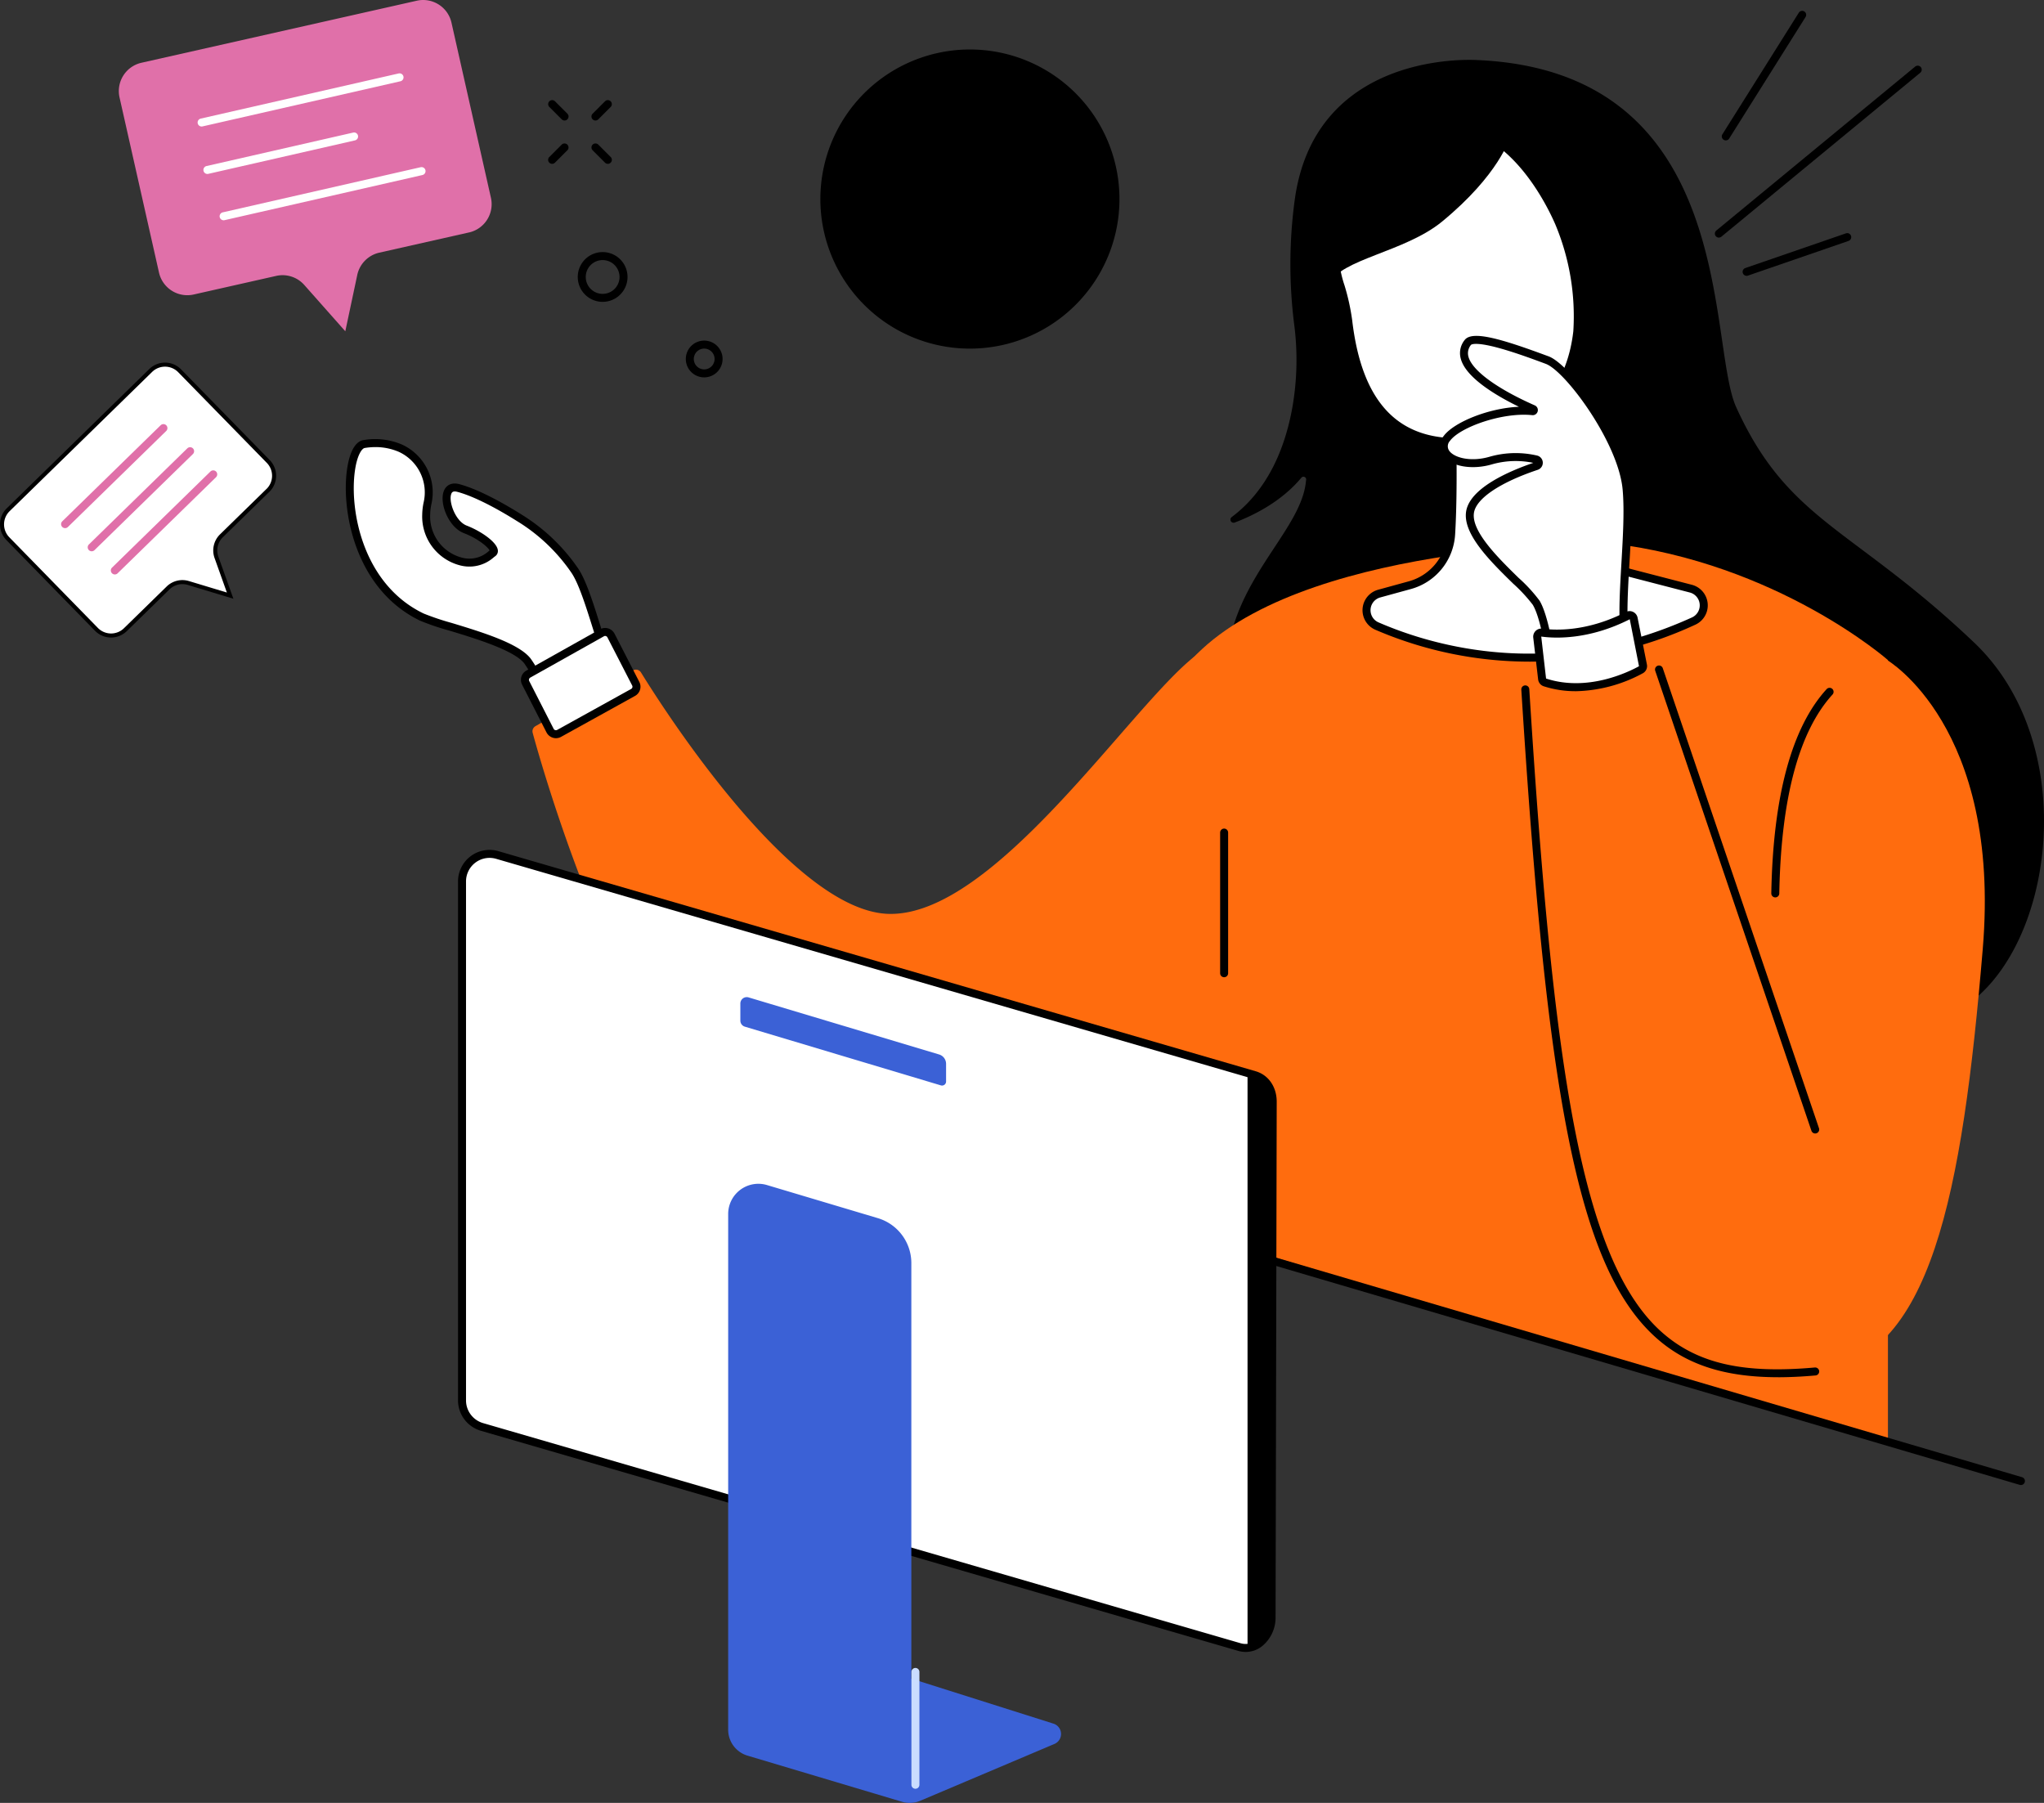 <svg xmlns="http://www.w3.org/2000/svg" width="505.5" height="445.825" viewBox="0 0 505.5 445.825">
  <rect x="0" y="0" width="505.5" height="445.825" fill="#333333" stroke="none"/>
  <g id="FINALIZAÇÃO" transform="translate(0.499 -0.002)">
    <path id="Caminho_52" data-name="Caminho 52" d="M644.471,166.543c-30.052-28.55-45.938-29.834-58.819-58.173-7.241-15.925.646-83.29-64.4-85.866-8.388-.329-40.64,1.43-44.864,35.2a118.511,118.511,0,0,0,.013,30.7,68.253,68.253,0,0,1-.474,19.76c-1.68,9.613-5.745,20.412-15.049,27.37a.779.779,0,0,0,.745,1.351c4.83-1.832,11.629-5.245,16.485-11.089a.673.673,0,0,1,1.186.514c-.04.31-.079.626-.119.942-1.871,14.278-24.9,28.55-18.462,56.243s154.127,86.94,178.6,74.7,32.839-65.361,5.152-91.658Z" transform="translate(-156.769 -7.666)"/>
    <path id="Caminho_53" data-name="Caminho 53" d="M596.847,232.775s-27.271-24-68.729-28.905c0,0-72-.547-100.908,26.184s-46.359,86.723-44.725,131.454l214.355,64.907V232.775Z" transform="translate(-130.435 -69.542)" fill="#ff6c0e"/>
    <path id="Caminho_54" data-name="Caminho 54" d="M574.19,254.529s17.184,4.362,29.729-4.909L637.74,349.982S621.09,255.01,662,247.65c0,0,28.332,16.419,23.72,71.483-5.073,60.532-12.8,102.029-41.431,104.486s-62.456-8.453-70.092-169.083Z" transform="translate(-195.864 -84.476)" fill="#ff6c0e"/>
    <path id="Caminho_55" data-name="Caminho 55" d="M199.833,263.63l24.142-13.784a1.456,1.456,0,0,1,1.963.5c5.232,8.486,37.379,59.069,61.263,59.7,26.072.685,59.563-51.011,75.607-63.622l21.355,68.854S343.885,371.9,271.019,374.679c-40.469,1.542-68.722-97.871-71.865-109.4a1.458,1.458,0,0,1,.685-1.647Z" transform="translate(-67.917 -84.057)" fill="#ff6c0e"/>
    <path id="Caminho_56" data-name="Caminho 56" d="M633.782,428.309c-12.947,0-22.3-2.972-29.65-9.284-10.213-8.77-17.085-24.24-22.264-50.168-4.757-23.825-8.236-56.895-11.61-110.581a.987.987,0,0,1,1.97-.125c5.772,91.77,12.493,141.614,33.188,159.378,8.671,7.445,19.865,9.949,37.431,8.374a.989.989,0,0,1,.178,1.97q-4.9.435-9.238.441Z" transform="translate(-194.522 -87.743)"/>
    <path id="Caminho_57" data-name="Caminho 57" d="M660.055,365.476a.987.987,0,0,1-.936-.672l-38.637-113.77a.988.988,0,0,1,1.871-.633l38.637,113.77a.982.982,0,0,1-.619,1.252A1.061,1.061,0,0,1,660.055,365.476Z" transform="translate(-211.637 -85.185)"/>
    <path id="Caminho_58" data-name="Caminho 58" d="M665.078,309.956h-.02a.987.987,0,0,1-.969-1.008c.441-24.063,5.054-41.062,13.711-50.523a.989.989,0,0,1,1.456,1.337c-8.322,9.1-12.763,25.657-13.191,49.225A.987.987,0,0,1,665.078,309.956Z" transform="translate(-226.53 -88.043)"/>
    <path id="Caminho_59" data-name="Caminho 59" d="M458.2,347.733a.987.987,0,0,1-.988-.988V311.968a.988.988,0,1,1,1.977,0v34.776A.987.987,0,0,1,458.2,347.733Z" transform="translate(-155.961 -106.079)"/>
    <g id="Grupo_46" data-name="Grupo 46" transform="translate(328.56 29.664)">
      <g id="Grupo_44" data-name="Grupo 44" transform="translate(7.9 54.925)">
        <path id="Caminho_60" data-name="Caminho 60" d="M533.176,145.284s.685,18.884-.105,31.475a13.917,13.917,0,0,1-10.239,12.532l-7.538,2.069a4.264,4.264,0,0,0-.573,8.025c14.575,6.332,43.875,14.423,78.309-1.219a4.267,4.267,0,0,0-.666-8.025l-14.851-3.848a13.971,13.971,0,0,1-10.345-11.728l-5.66-43.875Z" transform="translate(-511.162 -129.168)" fill="#fff"/>
        <path id="Caminho_61" data-name="Caminho 61" d="M551.9,207.407a96.364,96.364,0,0,1-38.084-7.893,5.256,5.256,0,0,1,.705-9.89l7.538-2.069a12.936,12.936,0,0,0,9.514-11.643c.778-12.4.112-31.192.105-31.376l-.02-.626L561.8,128.38l5.844,45.272a12.92,12.92,0,0,0,9.607,10.9L592.1,188.4a5.256,5.256,0,0,1,.83,9.883,98.389,98.389,0,0,1-41.029,9.126Zm-18.225-62.317c.105,3.393.573,19.74-.125,30.948a14.9,14.9,0,0,1-10.964,13.422l-7.538,2.069a3.277,3.277,0,0,0-.441,6.167c14.285,6.207,43.355,14.3,77.5-1.212a3.283,3.283,0,0,0-.507-6.174l-14.851-3.848A14.881,14.881,0,0,1,565.673,173.9l-5.482-42.478-26.527,13.665Z" transform="translate(-510.649 -128.38)"/>
      </g>
      <g id="Grupo_45" data-name="Grupo 45">
        <path id="Caminho_62" data-name="Caminho 62" d="M509.226,55.176a34.121,34.121,0,0,0-9.066,23.568c.013,4.948,2.6,9.732,3.387,16.479,2.043,17.388,9.409,31.277,29.538,29.913,0,0,24.161-1.311,27.113-27.225a59.219,59.219,0,0,0-4.487-26.836c-3.966-9.251-15.194-27.943-32.575-24a27.239,27.239,0,0,0-13.9,8.111Z" transform="translate(-499.172 -45.536)" fill="#fff"/>
        <path id="Caminho_63" data-name="Caminho 63" d="M529.9,125.694c-16.077,0-25.446-10.371-27.851-30.875a51.249,51.249,0,0,0-1.832-8.315,31.238,31.238,0,0,1-1.562-8.276A34.923,34.923,0,0,1,508,53.981a28.155,28.155,0,0,1,14.4-8.394c20.1-4.553,31.6,19.674,33.7,24.576a59.63,59.63,0,0,1,4.56,27.331c-3.011,26.441-27.792,28.088-28.042,28.1-.929.066-1.832.092-2.715.092ZM509.433,55.338a32.956,32.956,0,0,0-8.8,22.883,28.97,28.97,0,0,0,1.489,7.742,54.4,54.4,0,0,1,1.891,8.618c2.425,20.682,11.741,30.177,28.484,29.037.962-.053,23.377-1.6,26.2-26.349a58.763,58.763,0,0,0-4.415-26.336c-2-4.652-12.875-27.634-31.449-23.43a26.193,26.193,0,0,0-13.4,7.828Z" transform="translate(-498.66 -45.02)"/>
      </g>
    </g>
    <path id="Caminho_64" data-name="Caminho 64" d="M542.043,48.38s-2.576,9.04-16.729,20.663c-9.185,7.544-25.176,9.264-27.878,15.418,0,0-9.837-37.392,21.974-41.655S542.043,48.38,542.043,48.38Z" transform="translate(-169.192 -14.236)"/>
    <path id="Caminho_65" data-name="Caminho 65" d="M657.585,526.978a1,1,0,0,1-.277-.04L464.762,470.267a.988.988,0,1,1,.553-1.9l192.546,56.671a.988.988,0,0,1-.277,1.937Z" transform="translate(-158.294 -159.753)"/>
    <g id="Grupo_49" data-name="Grupo 49" transform="translate(85.021 108.586)">
      <g id="Grupo_47" data-name="Grupo 47">
        <path id="Caminho_66" data-name="Caminho 66" d="M195.76,223.7c-3.334-7.241-6.306-21.223-9.7-26.026a45.394,45.394,0,0,0-13.7-12.941c-3.248-2.043-9.89-5.95-14.976-7.314s-2.866,8.46,1.7,10.219,8.078,4.975,6.826,5.838a8.4,8.4,0,0,1-7.946,2.1,11.442,11.442,0,0,1-8.546-11.53,15.3,15.3,0,0,1,.31-2.787,12,12,0,0,0-6.694-13.685,15.844,15.844,0,0,0-8.994-1.028c-5.568.922-6.892,32.6,14.318,42.795,4.388,2.115,22.468,5.831,26.191,10.964a60.557,60.557,0,0,1,6.4,12.38l14.805-8.981Z" transform="translate(-129.547 -165.313)" fill="#fff"/>
        <path id="Caminho_67" data-name="Caminho 67" d="M179.931,233.628l-.415-1.127a60.046,60.046,0,0,0-6.266-12.137c-2.385-3.288-12.143-6.253-18.6-8.21a61.669,61.669,0,0,1-7.221-2.444c-15.978-7.683-19.569-27.027-18.086-37.418.619-4.342,2.056-6.912,4.032-7.241a16.873,16.873,0,0,1,9.547,1.094,13.015,13.015,0,0,1,7.268,14.8,13.73,13.73,0,0,0-.29,2.6,10.5,10.5,0,0,0,7.788,10.549,7.087,7.087,0,0,0,6.707-1.6c.072-.059.145-.112.211-.165-.422-.8-2.741-2.879-6.385-4.283-3.677-1.417-6.016-7.129-5.014-10.2.553-1.7,2.023-2.411,3.927-1.9,5.166,1.384,11.768,5.251,15.247,7.432a46.647,46.647,0,0,1,13.982,13.211c2.023,2.866,3.8,8.526,5.68,14.515a110.021,110.021,0,0,0,4.1,11.669l.369.8-16.584,10.061Zm-43.566-66.851A16.014,16.014,0,0,0,133.7,167c-.659.112-1.845,1.68-2.4,5.574-1.41,9.837,1.957,28.128,16.986,35.356a64.741,64.741,0,0,0,6.938,2.332c7.5,2.28,16.848,5.113,19.622,8.941a58.2,58.2,0,0,1,6.088,11.5L194,222.789c-1.331-3.09-2.6-7.149-3.841-11.1-1.753-5.581-3.565-11.353-5.409-13.968a44.219,44.219,0,0,0-13.421-12.677c-3.38-2.122-9.791-5.884-14.706-7.2-1.14-.3-1.39.152-1.535.606-.633,1.944,1.1,6.681,3.848,7.742,3.518,1.357,7.465,4.065,7.7,6.068a1.562,1.562,0,0,1-.665,1.509q-.138.1-.336.257a9.077,9.077,0,0,1-8.4,1.983,12.473,12.473,0,0,1-9.3-12.519,15.938,15.938,0,0,1,.336-2.972,11.028,11.028,0,0,0-6.114-12.565,14.574,14.574,0,0,0-5.778-1.179Z" transform="translate(-129.037 -164.801)"/>
      </g>
      <g id="Grupo_48" data-name="Grupo 48" transform="translate(43.31 46.702)">
        <path id="Caminho_68" data-name="Caminho 68" d="M197.11,247.6l18.2-10.213a1.626,1.626,0,0,1,2.247.679l6.121,11.9a1.634,1.634,0,0,1-.659,2.174l-18.284,10.12a1.627,1.627,0,0,1-2.24-.685l-6.035-11.807a1.63,1.63,0,0,1,.652-2.161Z" transform="translate(-195.285 -236.193)" fill="#fff"/>
        <path id="Caminho_69" data-name="Caminho 69" d="M203.434,262.939a2.649,2.649,0,0,1-2.339-1.43L195.06,249.7a2.609,2.609,0,0,1,1.048-3.472l18.2-10.213a2.618,2.618,0,0,1,3.611,1.087l6.121,11.9a2.6,2.6,0,0,1-1.061,3.486l-18.284,10.12a2.607,2.607,0,0,1-1.265.329Zm12.156-25.281a.578.578,0,0,0-.31.086l-18.2,10.213a.636.636,0,0,0-.257.85l6.035,11.807a.64.64,0,0,0,.883.27l18.284-10.12a.638.638,0,0,0,.257-.857l-6.121-11.9a.634.634,0,0,0-.389-.323.6.6,0,0,0-.184-.026Z" transform="translate(-194.77 -235.681)"/>
      </g>
    </g>
    <g id="Grupo_52" data-name="Grupo 52" transform="translate(355.599 83.064)">
      <g id="Grupo_50" data-name="Grupo 50">
        <path id="Caminho_70" data-name="Caminho 70" d="M547.113,128.2c1.786-2.352,14.456,2.458,19.635,4.362s18.548,19.912,19.635,31.91-2.458,32.18.27,39.27c0,0-6.543,6-18.818,4.362,0,0-1.364-11.451-3.815-15.543s-17.454-15-16.36-22.363c.83-5.587,11.386-9.758,16.439-11.451a.851.851,0,0,0-.072-1.634,22.492,22.492,0,0,0-11.181.264c-7.366,2.181-13.909-1.364-10.911-5.456,2.695-3.67,13.507-7.564,21.223-6.747a.271.271,0,0,0,.138-.521c-6-2.642-21.018-10.081-16.182-16.459Z" transform="translate(-540.206 -126.578)" fill="#fff"/>
        <path id="Caminho_71" data-name="Caminho 71" d="M571.536,208.871a32.844,32.844,0,0,1-4.336-.3l-.758-.1-.092-.764c-.013-.112-1.364-11.293-3.683-15.154a38.664,38.664,0,0,0-4.869-5.245c-5.548-5.429-12.446-12.183-11.623-17.77.863-5.811,10.569-10.008,16.624-12.077a21.28,21.28,0,0,0-10.18.356c-5.027,1.489-10.279.534-12.216-2.22a3.913,3.913,0,0,1,.224-4.77c2.458-3.354,10.99-6.9,18.614-7.235-5.838-2.846-13.184-7.268-14.39-11.926a5.135,5.135,0,0,1,.969-4.579c1.805-2.379,8.743-.409,20.116,3.8l.652.237c5.337,1.963,19.147,20.274,20.281,32.747.474,5.238.086,11.972-.3,18.482-.474,8.2-.969,16.683.507,20.524l.244.626-.494.455c-.25.224-5.482,4.909-15.28,4.909Zm-3.321-2.161c9.4,1.028,15.128-2.583,16.775-3.808-1.344-4.408-.883-12.315-.4-20.656.376-6.437.764-13.1.3-18.192-1.054-11.61-14.14-29.281-19-31.073l-.652-.244c-2.8-1.034-7.037-2.6-10.839-3.644-6.233-1.72-7.011-.817-7.017-.8a3.213,3.213,0,0,0-.633,2.886c.883,3.42,7.024,7.926,16.419,12.071a1.263,1.263,0,0,1-.646,2.412c-7.353-.777-17.849,2.978-20.32,6.345a1.946,1.946,0,0,0-.2,2.464c1.239,1.766,5.429,2.827,10.035,1.463a23.414,23.414,0,0,1,11.676-.283,1.835,1.835,0,0,1,.178,3.532c-9.35,3.13-15.247,7.109-15.774,10.654-.679,4.586,6.1,11.227,11.049,16.07a37.849,37.849,0,0,1,5.185,5.64c2.181,3.637,3.492,12.479,3.854,15.168Z" transform="translate(-539.696 -126.066)"/>
      </g>
      <g id="Grupo_51" data-name="Grupo 51" transform="translate(23.076 68.054)">
        <path id="Caminho_72" data-name="Caminho 72" d="M577.4,235.189c3.09.435,11.3.876,21.223-4.217a1.026,1.026,0,0,1,1.469.718l2.306,11.577a1.031,1.031,0,0,1-.507,1.1c-2.675,1.469-13.145,6.589-23.746,3.149a1.034,1.034,0,0,1-.7-.863l-1.206-10.325a1.026,1.026,0,0,1,1.16-1.14Z" transform="translate(-575.234 -229.867)" fill="#fff"/>
        <path id="Caminho_73" data-name="Caminho 73" d="M585.229,249.157a25.428,25.428,0,0,1-7.913-1.219,2.025,2.025,0,0,1-1.377-1.687l-1.206-10.325a2.02,2.02,0,0,1,.593-1.68,1.993,1.993,0,0,1,1.687-.553c2.978.415,10.957.85,20.636-4.118a1.982,1.982,0,0,1,1.786-.02,2.005,2.005,0,0,1,1.1,1.423l2.306,11.577a2.013,2.013,0,0,1-1,2.161,36.3,36.3,0,0,1-16.611,4.447Zm-8.5-13.507a.023.023,0,0,0-.02.013l1.193,10.364c10.154,3.321,20.155-1.489,22.982-3.044L598.6,231.367c-10.226,5.192-18.693,4.724-21.862,4.283Z" transform="translate(-574.719 -229.352)"/>
      </g>
    </g>
    <g id="Grupo_53" data-name="Grupo 53" transform="translate(202.547 12.472)">
      <path id="Caminho_74" data-name="Caminho 74" d="M344.234,92.665a36.985,36.985,0,1,0-.007,0Zm.125-71.766a35.2,35.2,0,0,0-7.874.9,34.725,34.725,0,1,0,7.88-.9ZM313.886,36.759Z" transform="translate(-307.408 -18.927)"/>
      <path id="Caminho_75" data-name="Caminho 75" d="M358.181,87.253a4.3,4.3,0,0,1-2.286-.659L326.41,68.126a4.326,4.326,0,0,1-1.37-5.956L337.8,41.81a4.331,4.331,0,0,1,5.963-1.37l29.485,18.469a4.326,4.326,0,0,1,1.371,5.956l-12.756,20.36a4.27,4.27,0,0,1-2.695,1.917,4.473,4.473,0,0,1-.975.112Zm-16.716-45.5a2.352,2.352,0,0,0-.527.059,2.3,2.3,0,0,0-1.463,1.041L326.719,63.21a2.329,2.329,0,0,0-.3,1.772,2.3,2.3,0,0,0,1.041,1.463l29.485,18.469a2.328,2.328,0,0,0,1.772.3,2.3,2.3,0,0,0,1.463-1.041L372.94,63.81a2.35,2.35,0,0,0-.745-3.235L342.711,42.106a2.312,2.312,0,0,0-1.239-.356Z" transform="translate(-313.197 -26.041)"/>
      <path id="Caminho_76" data-name="Caminho 76" d="M358.147,70.669a.979.979,0,0,1-.9-.573L350.6,55.634a.989.989,0,1,1,1.8-.824l6.648,14.469a.985.985,0,0,1-.488,1.311,1.027,1.027,0,0,1-.415.092Z" transform="translate(-322.111 -30.97)"/>
      <path id="Caminho_77" data-name="Caminho 77" d="M361.708,78.065a.988.988,0,0,1-.02-1.977l15.919-.329a.989.989,0,0,1,.039,1.977l-15.919.329Z" transform="translate(-325.593 -38.313)"/>
    </g>
    <path id="Caminho_78" data-name="Caminho 78" d="M130.438,57.482l-22.185,5a7.186,7.186,0,0,0-5.442,5.508L99.853,81.92,89.706,70.468a7.174,7.174,0,0,0-6.945-2.24l-20.406,4.6A7.178,7.178,0,0,1,53.777,67.4L44.019,24.1a7.178,7.178,0,0,1,5.423-8.579L117.53.179A7.178,7.178,0,0,1,126.109,5.6l9.758,43.309a7.178,7.178,0,0,1-5.423,8.579Z" transform="translate(-14.955 0)" fill="#e070a9"/>
    <g id="Grupo_54" data-name="Grupo 54" transform="translate(48.378 18.14)">
      <path id="Caminho_79" data-name="Caminho 79" d="M74.409,40.675a.991.991,0,0,1-.217-1.957l48.942-11.162a.99.99,0,1,1,.441,1.931L74.633,40.649a.819.819,0,0,1-.217.026Z" transform="translate(-73.423 -27.53)" fill="#fff"/>
      <path id="Caminho_80" data-name="Caminho 80" d="M76.579,59.979a.991.991,0,0,1-.217-1.957l36.272-8.276a.99.99,0,0,1,.441,1.931L76.8,59.953a.818.818,0,0,1-.217.026Z" transform="translate(-74.164 -35.1)" fill="#fff"/>
      <path id="Caminho_81" data-name="Caminho 81" d="M82.669,75.865a.991.991,0,0,1-.217-1.957l48.942-11.162a.99.99,0,0,1,.441,1.931L82.894,75.839a.819.819,0,0,1-.217.026Z" transform="translate(-76.241 -39.534)" fill="#fff"/>
    </g>
    <path id="Caminho_82" data-name="Caminho 82" d="M65.75,167.956,54.266,179.177a5.062,5.062,0,0,0-1.232,5.324l3.38,9.468-10.338-3.123a5.07,5.07,0,0,0-5.008,1.226L30.507,202.39a5.061,5.061,0,0,1-7.162-.086l-21.9-22.415a5.061,5.061,0,0,1,.086-7.162l35.244-34.433a5.061,5.061,0,0,1,7.162.086l21.908,22.415a5.061,5.061,0,0,1-.086,7.162Z" transform="translate(0 -46.681)" fill="#fff" stroke="#000" stroke-width="1"/>
    <g id="Grupo_55" data-name="Grupo 55" transform="translate(14.609 104.87)">
      <path id="Caminho_83" data-name="Caminho 83" d="M23.159,184.89a.985.985,0,0,1-.685-1.693L46.8,159.444a.988.988,0,0,1,1.377,1.417L23.851,184.614a1,1,0,0,1-.692.283Z" transform="translate(-22.172 -159.162)" fill="#e070a9"/>
      <path id="Caminho_84" data-name="Caminho 84" d="M33.149,193.58a.985.985,0,0,1-.685-1.693L56.79,168.134a.988.988,0,1,1,1.377,1.417L33.841,193.3a1,1,0,0,1-.692.283Z" transform="translate(-25.58 -162.127)" fill="#e070a9"/>
      <path id="Caminho_85" data-name="Caminho 85" d="M41.829,202.27a.985.985,0,0,1-.685-1.693L65.47,176.824a.988.988,0,1,1,1.377,1.417L42.521,201.994a1,1,0,0,1-.692.283Z" transform="translate(-28.541 -165.091)" fill="#e070a9"/>
    </g>
    <g id="Grupo_57" data-name="Grupo 57" transform="translate(112.775 210.159)">
      <g id="Grupo_56" data-name="Grupo 56">
        <path id="Caminho_86" data-name="Caminho 86" d="M364.877,516.6l-187.308-54.43a6.812,6.812,0,0,1-4.909-6.536V327.274a6.806,6.806,0,0,1,8.7-6.536l187.308,54.431c2.906.843,4.48,3.551,4.48,6.576l-.283,127.508c0,4.533-3.637,8.612-7.992,7.347Z" transform="translate(-171.672 -319.473)" fill="#fff"/>
        <path id="Caminho_87" data-name="Caminho 87" d="M365.966,517.3a6.881,6.881,0,0,1-1.878-.27L176.78,462.6a7.836,7.836,0,0,1-5.62-7.485V326.761a7.8,7.8,0,0,1,9.969-7.485l187.308,54.431c3.156.916,5.192,3.874,5.192,7.525l-.283,127.508a9.092,9.092,0,0,1-3.426,7.208,6.521,6.521,0,0,1-3.953,1.351Zm-1.324-2.168a4.5,4.5,0,0,0,4.092-.764,7.1,7.1,0,0,0,2.636-5.633l.283-127.508c0-2.794-1.443-4.955-3.762-5.627L180.582,321.174a5.822,5.822,0,0,0-7.445,5.587V455.119a5.851,5.851,0,0,0,4.2,5.587Z" transform="translate(-171.16 -318.96)"/>
      </g>
      <path id="Caminho_88" data-name="Caminho 88" d="M469.246,403.227l-1.746-.507V544.881a6.77,6.77,0,0,0,6.655-6.76V409.763A6.805,6.805,0,0,0,469.246,403.227Z" transform="translate(-272.246 -347.532)"/>
      <path id="Caminho_89" data-name="Caminho 89" d="M317.858,566.654V463.895a11.6,11.6,0,0,0-8.282-11.115l-27.41-8.183a7.468,7.468,0,0,0-9.607,7.155V579.272a6.689,6.689,0,0,0,4.784,6.418l38.2,11.405a6.7,6.7,0,0,0,4.533-.25L353.247,582.8a2.679,2.679,0,0,0-.237-5.021Z" transform="translate(-205.749 -361.708)" fill="#3b61d6"/>
      <path id="Caminho_90" data-name="Caminho 90" d="M326.718,396.052,278.237,381.53a1.554,1.554,0,0,1-1.107-1.489v-4.23a1.582,1.582,0,0,1,2.036-1.515l47.117,14.113a2.422,2.422,0,0,1,1.726,2.313v4.368A1,1,0,0,1,326.718,396.052Z" transform="translate(-207.308 -337.813)" fill="#3b61d6"/>
      <path id="Caminho_91" data-name="Caminho 91" d="M342.328,655.861a.987.987,0,0,1-.988-.988v-27.9a.988.988,0,1,1,1.977,0v27.9A.987.987,0,0,1,342.328,655.861Z" transform="translate(-229.211 -423.689)" fill="#caddff"/>
    </g>
    <g id="Grupo_58" data-name="Grupo 58" transform="translate(423.601 2.689)">
      <path id="Caminho_92" data-name="Caminho 92" d="M646.5,36.108a.975.975,0,0,1-.527-.152.991.991,0,0,1-.31-1.364l18.89-30.052A.989.989,0,1,1,666.225,5.6l-18.89,30.052A.985.985,0,0,1,646.5,36.108Z" transform="translate(-643.793 -4.08)"/>
      <path id="Caminho_93" data-name="Caminho 93" d="M643.9,67.166a1,1,0,0,1-.764-.362.985.985,0,0,1,.132-1.39l49.179-40.541a.987.987,0,0,1,1.259,1.522L644.522,66.935a.986.986,0,0,1-.626.224Z" transform="translate(-642.905 -11.095)"/>
      <path id="Caminho_94" data-name="Caminho 94" d="M654.318,98.051a.989.989,0,0,1-.323-1.924l24.9-8.585a.99.99,0,0,1,.646,1.871L654.641,98A.921.921,0,0,1,654.318,98.051Z" transform="translate(-646.46 -32.532)"/>
    </g>
    <path id="Caminho_95" data-name="Caminho 95" d="M222.254,106.918a6.154,6.154,0,1,1,6.154-6.154A6.161,6.161,0,0,1,222.254,106.918Zm0-10.331a4.177,4.177,0,1,0,4.177,4.177A4.179,4.179,0,0,0,222.254,96.587Z" transform="translate(-73.714 -32.272)"/>
    <path id="Caminho_96" data-name="Caminho 96" d="M261.206,136.923a4.546,4.546,0,1,1,4.546-4.546A4.551,4.551,0,0,1,261.206,136.923Zm0-7.116a2.57,2.57,0,1,0,2.57,2.57A2.573,2.573,0,0,0,261.206,129.807Z" transform="translate(-87.55 -43.604)"/>
    <g id="Grupo_59" data-name="Grupo 59" transform="translate(135.064 24.766)">
      <path id="Caminho_97" data-name="Caminho 97" d="M209.045,42.623a.994.994,0,0,1-.7-.29l-3.057-3.057a.988.988,0,1,1,1.4-1.4l3.057,3.057a.982.982,0,0,1,0,1.4A.994.994,0,0,1,209.045,42.623Z" transform="translate(-204.991 -37.588)"/>
      <path id="Caminho_98" data-name="Caminho 98" d="M225.295,58.883a.994.994,0,0,1-.7-.29l-3.057-3.057a.988.988,0,0,1,1.4-1.4l3.057,3.057a.982.982,0,0,1,0,1.4A.994.994,0,0,1,225.295,58.883Z" transform="translate(-210.534 -43.134)"/>
      <path id="Caminho_99" data-name="Caminho 99" d="M205.977,58.883a.994.994,0,0,1-.7-.29.982.982,0,0,1,0-1.4l3.057-3.057a.988.988,0,1,1,1.4,1.4l-3.057,3.057A.994.994,0,0,1,205.977,58.883Z" transform="translate(-204.988 -43.134)"/>
      <path id="Caminho_100" data-name="Caminho 100" d="M222.237,42.623a.994.994,0,0,1-.7-.29.982.982,0,0,1,0-1.4l3.057-3.057a.988.988,0,0,1,1.4,1.4l-3.057,3.057A.994.994,0,0,1,222.237,42.623Z" transform="translate(-210.534 -37.588)"/>
    </g>
  </g>
</svg>
